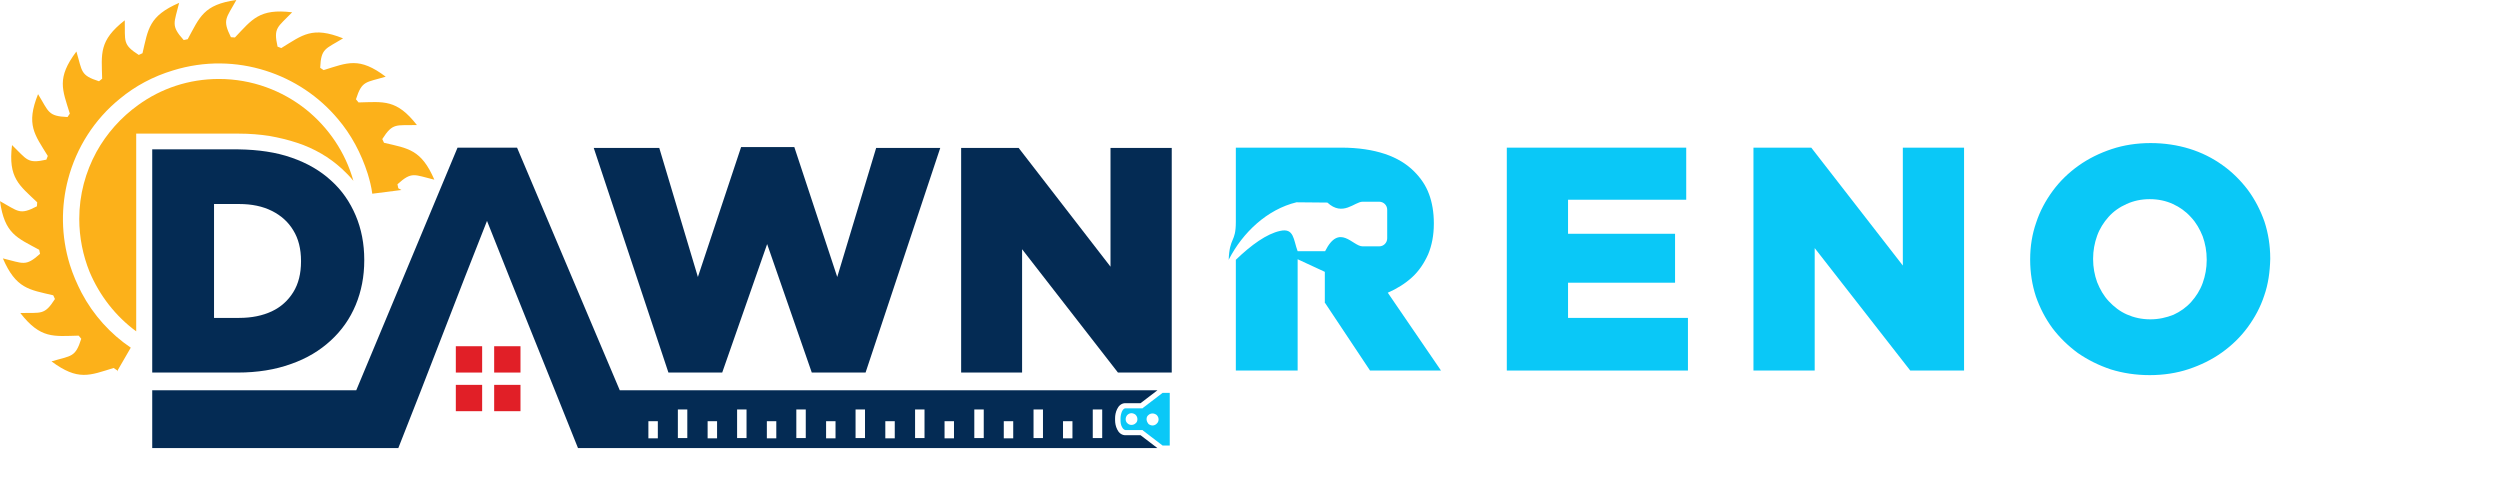 <?xml version="1.0" encoding="utf-8"?>
<!-- Generator: Adobe Illustrator 27.1.1, SVG Export Plug-In . SVG Version: 6.00 Build 0)  -->
<svg version="1.1" id="Layer_1" xmlns="http://www.w3.org/2000/svg" xmlns:xlink="http://www.w3.org/1999/xlink" x="0px" y="0px"
	 viewBox="0 0 873.7 170.4" style="enable-background:new 0 0 873.7 170.4;" xml:space="preserve">
<style type="text/css">
	.st0{fill-rule:evenodd;clip-rule:evenodd;fill:#FCB11A;}
	.st1{fill-rule:evenodd;clip-rule:evenodd;fill:#E11F27;}
	.st2{fill:#042B54;}
	.st3{fill-rule:evenodd;clip-rule:evenodd;fill:#042B54;}
	.st4{fill:#0AC8F7;}
</style>
<g>
	<g>
		<path class="st0" d="M76.5,27.6c11.5,0,22.1,4,30.5,10.7c7.8,6.3,13.7,14.9,16.5,24.9c-1.2-1.5-2.6-2.9-4-4.2l0,0
			c-2.2-2-4.6-3.8-7.2-5.3c-2.6-1.5-5.4-2.8-8.5-3.8v0c-3-1-6.3-1.8-9.7-2.4v0c-3.3-0.5-6.8-0.8-10.7-0.8v0H53.2h-5.6v5.6v63.5
			c-7.2-5.3-12.8-12.5-16.3-20.8c-2.3-5.7-3.6-12-3.6-18.5c0-8.5,2.2-16.4,6-23.4c3.6-6.5,8.6-12.1,14.6-16.4
			C56.3,30.9,66,27.6,76.5,27.6z"/>
		<path class="st0" d="M62.6,1C52,5.6,51.8,10.1,49.8,18.6l-1.3,0.6c-5.8-3.7-4.7-4.8-4.9-12.1c-9.1,7.1-8.1,11.6-7.9,20.4
			c-0.4,0.3-0.7,0.6-1.1,0.9c-6.6-2.1-5.8-3.4-7.9-10.4c-7,9.3-4.9,13.3-2.3,21.7l-0.8,1.2c-6.9-0.3-6.5-1.8-10.3-8
			C9,43.6,12.1,47,16.7,54.5l-0.5,1.3c-6.7,1.5-6.7,0-12-5.1c-1.4,11.5,2.5,14,8.8,20c0,0.5-0.1,1-0.1,1.4C6.8,75.3,6.4,73.8,0,70.3
			c1.6,11.5,6,12.8,13.7,17c0.1,0.5,0.2,0.9,0.3,1.4C8.9,93.3,8.1,92,1,90.3c4.6,10.6,9.1,10.9,17.6,12.9c0.2,0.4,0.4,0.9,0.6,1.3
			c-3.7,5.8-4.8,4.7-12.1,4.9c7.1,9.1,11.6,8.1,20.4,7.9l0.9,1.1c-2.1,6.6-3.4,5.8-10.4,7.9c9.3,6.9,13.3,4.9,21.7,2.3l1.2,0.8
			l0,0.4l4.8-8.3c-7.1-4.8-13.1-11.4-17.2-19.2c-1.6-3.1-3-6.3-4.1-9.8c-3.1-10.1-3.1-20.4-0.6-29.9c2.9-11,9.2-20.9,18.1-28.1
			c5.3-4.4,11.6-7.8,18.6-9.9c11-3.4,22.2-3.1,32.3,0.1c9.8,3.1,18.6,8.9,25.3,16.9c4.6,5.4,8.1,11.9,10.4,19.1
			c0.7,2.3,1.3,4.6,1.6,7l10.2-1.3l-1.1-0.6c-0.1-0.5-0.2-0.9-0.3-1.4c5.1-4.6,5.8-3.3,12.9-1.6c-4.6-10.6-9.1-10.9-17.6-12.9
			l-0.6-1.3c3.7-5.8,4.8-4.7,12.1-4.9c-7.1-9.1-11.6-8.1-20.4-7.9l-0.9-1.1c2.1-6.6,3.4-5.8,10.4-7.9c-9.3-7-13.3-4.9-21.7-2.3
			l-1.2-0.8c0.3-6.9,1.8-6.5,8-10.3c-10.8-4.3-14.1-1.2-21.6,3.4l-1.3-0.5c-1.5-6.7,0-6.7,5.1-12c-11.5-1.4-14,2.5-20,8.8
			c-0.5,0-0.9-0.1-1.4-0.1C77.6,6.8,79.1,6.4,82.6,0c-11.5,1.6-12.8,6-17,13.7c-0.5,0.1-0.9,0.2-1.4,0.3C59.6,8.9,60.9,8.1,62.6,1z"
			/>
	</g>
	<path class="st1" d="M181.9,134.5h-9.2v9.2h9.2V134.5L181.9,134.5z M168.5,121h-9.2v9.2h9.2V121L168.5,121z M181.9,121h-9.2v9.2
		h9.2V121L181.9,121z M168.5,134.5h-9.2v9.2h9.2V134.5z"/>
	<g>
		<polygon class="st2" points="335.9,130.2 357.2,130.2 357.2,87.1 390.7,130.2 409.5,130.2 409.5,51.7 388.1,51.7 388.1,93.2 
			356,51.7 335.9,51.7 		"/>
		<polygon class="st2" points="233.6,130.2 252.4,130.2 268.1,85.3 283.7,130.2 302.5,130.2 328.6,51.7 306.2,51.7 292.6,96.8 
			277.6,51.4 259,51.4 243.9,96.8 230.4,51.7 207.5,51.7 		"/>
		<path class="st2" d="M53.2,130.2H83c7,0,13.2-1,18.7-3c5.5-1.9,10.1-4.7,13.9-8.2c3.8-3.5,6.7-7.6,8.7-12.4c2-4.8,3-10,3-15.6
			v-0.2c0-5.6-1-10.8-3-15.5c-2-4.7-4.8-8.8-8.6-12.2c-3.7-3.4-8.3-6.1-13.8-8c-5.4-1.9-11.6-2.8-18.6-2.9H53.2V130.2L53.2,130.2z
			 M83.6,71.3c4.4,0,8.2,0.8,11.4,2.4c3.2,1.6,5.7,3.8,7.5,6.8c1.8,2.9,2.7,6.5,2.7,10.7v0.2c0,4.2-0.9,7.8-2.7,10.7
			c-1.8,2.9-4.3,5.2-7.5,6.7c-3.2,1.5-7,2.3-11.4,2.3h-8.8V71.3H83.6z"/>
		<path class="st3" d="M216.6,136.4h187.9l-5.9,4.5h-5.3l0,0l-0.2,0h0c-1.3,0.1-2.2,1-2.7,2.1c-0.5,1-0.7,2.2-0.7,3.1l0,0l0,0.4
			l0,0.4l0,0c0,0.9,0.2,2.1,0.7,3.1c0.5,1.1,1.4,2,2.7,2.1h0l0.2,0l0,0h5.3l5.9,4.5H225.1h-21.4H202c-10.6-26.6-21.1-52.3-31.8-79.4
			c-10.5,26.4-20.5,53-31,79.4h-1.8H116H53.2v-20.2h71.3c11.8-28.1,23.4-56.2,35.4-84.8h20.8L216.6,136.4L216.6,136.4z M340.5,143.1
			v10h3.3v-10H340.5L340.5,143.1z M361.2,143.1v10h3.3v-10H361.2L361.2,143.1z M381.9,143.1v10h3.3v-10H381.9L381.9,143.1z
			 M299,143.1v10h3.3v-10H299L299,143.1z M319.8,143.1v10h3.3v-10H319.8L319.8,143.1z M257.6,143.1v10h3.3v-10H257.6L257.6,143.1z
			 M278.3,143.1v10h3.3v-10H278.3L278.3,143.1z M236.9,143.1v10h3.3v-10H236.9L236.9,143.1z M350.8,147.2v6h3.3v-6H350.8
			L350.8,147.2z M371.5,147.2v6h3.3v-6H371.5L371.5,147.2z M309.4,147.2v6h3.3v-6H309.4L309.4,147.2z M330.1,147.2v6h3.3v-6H330.1
			L330.1,147.2z M268,147.2v6h3.3v-6H268L268,147.2z M288.7,147.2v6h3.3v-6H288.7L288.7,147.2z M226.6,147.2v6h3.3v-6H226.6
			L226.6,147.2z M247.3,147.2v6h3.3v-6H247.3z"/>
	</g>
	<path class="st4" d="M406.3,137.3l-6.8,5.2l-0.2,0.2h-0.3h-5.6v0l-0.1,0v0c-0.5,0-0.9,0.5-1.2,1.1c-0.3,0.7-0.5,1.6-0.5,2.3h0
		l0,0.4v0v0l0,0.4h0c0,0.7,0.1,1.6,0.5,2.3c0.3,0.6,0.7,1,1.2,1.1v0l0.1,0v0h5.6h0.3l0.2,0.2l6.8,5.2h2.5c0-3.1,0-6.1,0-9.2
		s0-6.1,0-9.2L406.3,137.3L406.3,137.3z M393.4,146.5c0-0.5,0.2-1,0.5-1.4c0.4-0.4,0.9-0.7,1.5-0.7c0.5,0,1,0.2,1.4,0.5
		c0.4,0.4,0.7,0.9,0.7,1.6c0,0.6-0.2,1.1-0.6,1.4c-0.4,0.4-0.9,0.6-1.5,0.6c-0.5,0-1-0.2-1.3-0.5
		C393.7,147.7,393.4,147.2,393.4,146.5L393.4,146.5z M400.7,146.5c0-0.6,0.2-1.1,0.6-1.4c0.4-0.4,0.9-0.6,1.5-0.6
		c0.5,0,1,0.2,1.4,0.5c0.4,0.4,0.7,0.9,0.7,1.6c0,0.5-0.2,1-0.5,1.3c-0.4,0.5-1,0.8-1.6,0.8c-0.5,0-1-0.2-1.4-0.5
		C401,147.7,400.7,147.1,400.7,146.5z"/>
	<g>
		<path class="st4" d="M751.3,131.1c4.8,0,9.4-0.7,13.6-2.1c4.2-1.4,8.1-3.3,11.6-5.8c3.5-2.5,6.5-5.4,9-8.8
			c2.5-3.4,4.5-7.1,5.8-11.1c1.4-4,2-8.3,2.1-12.8v-0.2c0-4.5-0.7-8.8-2-12.8c-1.4-4-3.3-7.7-5.8-11.1c-2.5-3.3-5.5-6.3-8.9-8.7
			c-3.5-2.5-7.3-4.4-11.5-5.7c-4.2-1.3-8.8-2-13.6-2c-4.8,0-9.4,0.7-13.6,2.1c-4.2,1.4-8.1,3.3-11.6,5.8c-3.5,2.5-6.5,5.4-9,8.8
			c-2.5,3.4-4.5,7.1-5.8,11.1c-1.4,4-2.1,8.3-2.1,12.8v0.2c0,4.5,0.7,8.8,2,12.8c1.4,4,3.3,7.7,5.8,11.1c2.5,3.3,5.5,6.2,8.9,8.7
			c3.5,2.4,7.3,4.3,11.5,5.7C741.9,130.4,746.4,131.1,751.3,131.1L751.3,131.1z M751.5,111.6c-3,0-5.7-0.6-8.2-1.7
			c-2.5-1.1-4.5-2.7-6.3-4.6c-1.8-1.9-3.1-4.2-4.1-6.7c-0.9-2.5-1.4-5.2-1.4-8v-0.2c0-2.8,0.5-5.5,1.4-8c0.9-2.5,2.3-4.7,4-6.6
			c1.7-1.9,3.8-3.4,6.3-4.5c2.4-1.1,5.1-1.7,8.1-1.7c3,0,5.7,0.6,8.1,1.7c2.4,1.1,4.5,2.6,6.3,4.6c1.8,1.9,3.1,4.2,4.1,6.7
			c0.9,2.5,1.4,5.2,1.4,8.1v0.2c0,2.8-0.5,5.5-1.4,8c-0.9,2.5-2.3,4.7-4,6.6c-1.7,1.9-3.8,3.4-6.2,4.5
			C757.1,111,754.4,111.6,751.5,111.6z"/>
		<polygon class="st4" points="526.6,129.5 589.9,129.5 589.9,111.1 548,111.1 548,98.8 585.4,98.8 585.4,81.7 548,81.7 548,69.8 
			589.3,69.8 589.3,51.6 526.6,51.6 		"/>
		<polygon class="st4" points="612.8,129.5 634.2,129.5 634.2,86.7 667.6,129.5 686.4,129.5 686.4,51.6 665,51.6 665,92.8 633,51.6 
			612.8,51.6 		"/>
		<path class="st4" d="M431.9,129.5h21.6v-23.6V90.6l9.5,4.4v10.9h0.1l15.7,23.6h24.8l-18.6-27.2c3.2-1.4,6.1-3.2,8.5-5.4
			c2.4-2.2,4.2-4.9,5.6-8c1.3-3.1,2-6.7,2-10.7v-0.2c0-3.8-0.6-7.3-1.7-10.2c-1.1-3-2.9-5.6-5.2-7.9c-2.6-2.6-6-4.7-10.2-6.1
			c-4.2-1.4-9.3-2.2-15.2-2.2h-36.9v26c0,7.3-2.2,5.1-2.5,13.3c0-0.1,0.1-0.2,0.1-0.3c4.8-9.3,13.3-17.4,23.6-19.9l10.8,0.1
			c5.4,5,9.5-0.3,12.3-0.3h5.8c1.5,0,2.8,1.2,2.8,2.8v10c0,1.5-1.2,2.8-2.8,2.8h-5.8c-3.5,0-8.1-8.3-13.1,1.7h-9.6
			c-1.5-4-1.2-8.2-6.1-7.1c-4.7,1-10.1,4.9-15.5,10.1L431.9,129.5L431.9,129.5z"/>
	</g>
</g>
</svg>
